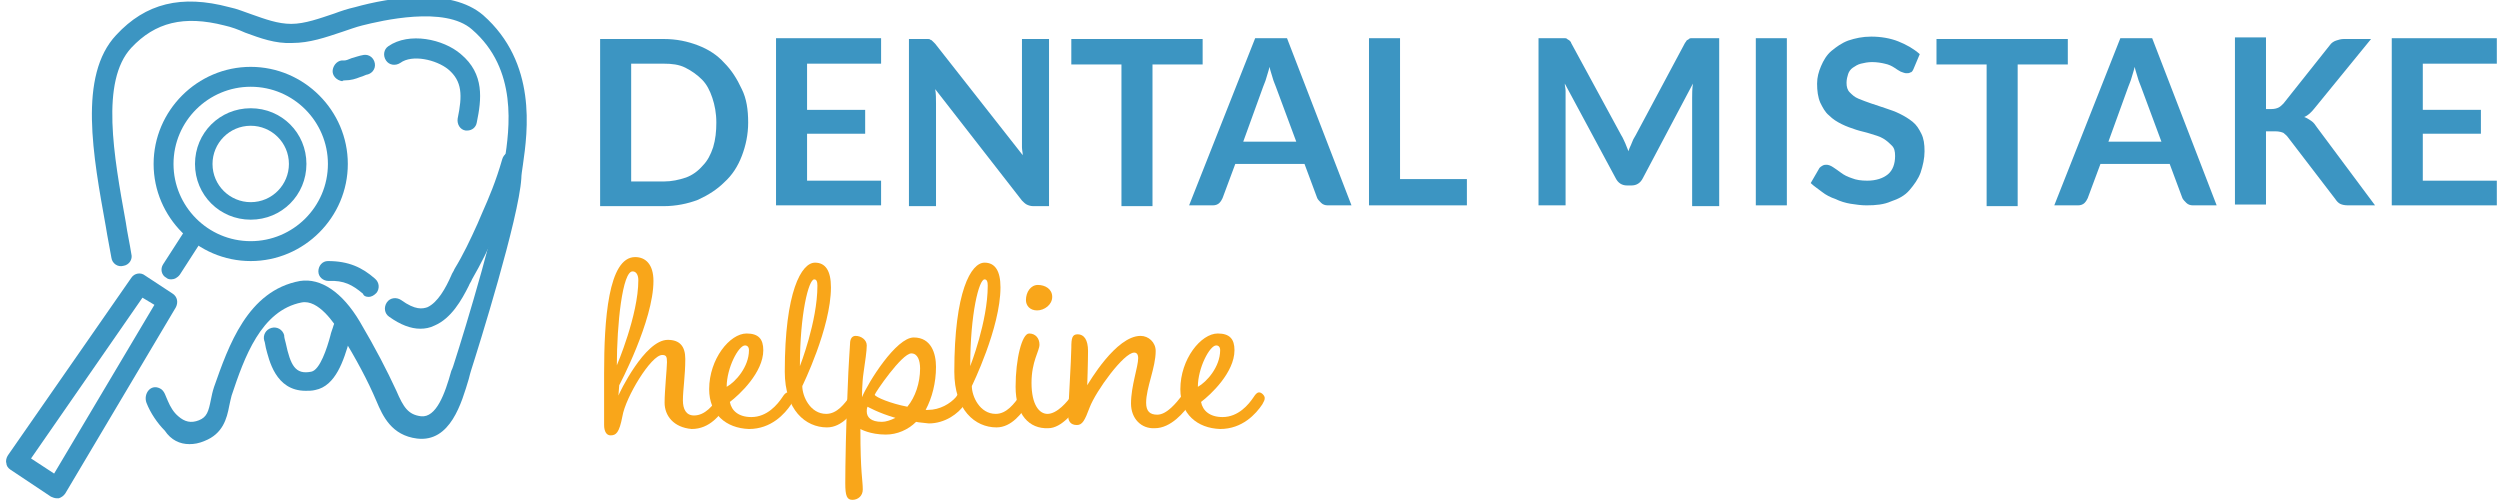 <?xml version="1.0" encoding="utf-8"?>
<!-- Generator: Adobe Illustrator 22.0.1, SVG Export Plug-In . SVG Version: 6.00 Build 0)  -->
<svg version="1.1" id="Layer_1" xmlns="http://www.w3.org/2000/svg" xmlns:xlink="http://www.w3.org/1999/xlink" x="0px" y="0px"
	 viewBox="0 0 314.1 63" style="enable-background:new 0 0 314.1 63;" xml:space="preserve">
<style type="text/css">
	.st0{fill:#3C95C2;}
	.st1{fill:#F9A61A;}
</style>
<g>
	<g>
		<g>
			<path class="st0" d="M19.3,20.6c0-6.7,5.5-12.2,12.2-12.2s12.2,5.5,12.2,12.2c0,6.7-5.5,12.2-12.2,12.2S19.3,27.3,19.3,20.6z
				 M21.8,20.6c0,5.3,4.3,9.7,9.7,9.7c5.3,0,9.7-4.3,9.7-9.7c0-5.3-4.3-9.7-9.7-9.7C26.2,10.9,21.8,15.2,21.8,20.6z"/>
		</g>
		<g>
			<path class="st0" d="M24.5,20.6c0-3.9,3.1-7,7-7c3.9,0,7,3.1,7,7s-3.1,7-7,7C27.6,27.6,24.5,24.5,24.5,20.6z M26.7,20.6
				c0,2.7,2.2,4.8,4.8,4.8c2.7,0,4.8-2.2,4.8-4.8c0-2.7-2.2-4.8-4.8-4.8C28.8,15.8,26.7,18,26.7,20.6z"/>
		</g>
		<g>
			<path class="st0" d="M21.5,35.1c0.4,0,0.8-0.2,1.1-0.6l2.9-4.5c0.4-0.6,0.2-1.4-0.4-1.7c-0.6-0.4-1.4-0.2-1.7,0.4l-2.9,4.5
				c-0.4,0.6-0.2,1.4,0.4,1.7C21,35,21.2,35.1,21.5,35.1z"/>
		</g>
		<g>
			<path class="st0" d="M6.4,62.4L1.3,59c-0.3-0.2-0.5-0.5-0.5-0.8c-0.1-0.3,0-0.7,0.2-1l15.5-22.3c0.4-0.6,1.2-0.7,1.7-0.3l3.5,2.3
				c0.6,0.4,0.7,1.1,0.4,1.7L8.2,62c-0.2,0.3-0.5,0.5-0.8,0.6c-0.1,0-0.2,0-0.3,0C6.9,62.6,6.6,62.5,6.4,62.4z M17.9,37.4l-14,20.2
				l2.9,1.9l12.6-21.2L17.9,37.4z"/>
		</g>
		<g>
			<path class="st0" d="M23.8,55.8c0.6,0,1.2-0.1,1.9-0.4c2.3-0.9,2.8-2.8,3.1-4.4c0.1-0.5,0.2-0.9,0.3-1.3
				c1.6-4.8,3.7-10.7,8.8-11.7c2.1-0.4,4.1,2.6,4.9,3.9c2,3.3,3.4,5.9,4.5,8.5c0.8,1.9,1.9,4.3,5.1,4.7c4.2,0.5,5.6-4.5,6.5-7.5
				c0.1-0.4,0.2-0.8,0.3-1.1c0.9-2.8,6-19.1,6.3-24.1c0-0.4,0.1-1,0.2-1.7c0.6-4.2,1.8-12.8-5-18.8c-4.1-3.5-11.8-2.2-16.1-1
				c-0.9,0.2-1.8,0.5-2.6,0.8C40.2,2.3,38.3,3,36.6,3c0,0,0,0,0,0c-1.7,0-3.3-0.6-5-1.2c-0.9-0.3-1.8-0.7-2.8-0.9
				c-6-1.6-10.5-0.5-14.2,3.5c-4.8,5.1-2.9,15.2-1.3,24.1c0.2,1.3,0.5,2.7,0.7,3.9c0.1,0.7,0.8,1.2,1.5,1c0.7-0.1,1.2-0.8,1-1.5
				c-0.2-1.3-0.5-2.6-0.7-4c-1.5-8.3-3.2-17.7,0.7-21.9c3-3.2,6.6-4.1,11.7-2.8c0.9,0.2,1.7,0.5,2.6,0.9c1.9,0.7,3.8,1.4,5.9,1.3
				c2.2,0,4.2-0.7,6.3-1.4c0.9-0.3,1.7-0.6,2.5-0.8c2.4-0.6,10.4-2.5,13.8,0.5c5.8,5,4.7,12.5,4.1,16.5c-0.1,0.8-0.2,1.4-0.2,1.9
				c-0.2,4.3-4.9,19.7-6.1,23.4c-0.1,0.3-0.2,0.7-0.4,1.1c-0.8,2.9-1.9,5.9-3.8,5.7c-1.6-0.2-2.2-1.1-3.1-3.2
				c-1.2-2.6-2.6-5.3-4.6-8.7c-2.2-3.7-4.9-5.5-7.5-5.1c-6.6,1.2-9,8.2-10.8,13.3c-0.2,0.6-0.3,1.1-0.4,1.6
				c-0.3,1.5-0.5,2.2-1.5,2.6c-1,0.4-1.8,0.2-2.6-0.5c-0.6-0.5-1-1.2-1.3-1.9c-0.3-0.6-0.4-1.3-1-1.6c-1.2-0.6-2.1,0.7-1.7,1.8
				c0.5,1.3,1.4,2.6,2.3,3.5C21.5,55.3,22.6,55.8,23.8,55.8z"/>
		</g>
		<g>
			<path class="st0" d="M46.3,37.3c0.4,0,0.7-0.2,1-0.5c0.4-0.5,0.4-1.3-0.2-1.8c-1.6-1.4-3.3-2.2-5.9-2.2c-0.7,0-1.2,0.6-1.2,1.3
				c0,0.7,0.6,1.2,1.3,1.2c1.9-0.1,3,0.5,4.3,1.6C45.7,37.2,46,37.3,46.3,37.3z"/>
		</g>
		<g>
			<path class="st0" d="M52.8,41.3c0.6,0,1.2-0.1,1.8-0.4c2.1-0.9,3.4-3.2,4.3-5c0.1-0.3,0.3-0.5,0.4-0.8c1.1-1.9,2.1-3.9,3-6
				c0.2-0.4,0.4-0.9,0.6-1.3c0.8-1.8,1.9-4,2.7-7.1c0.2-0.7-0.2-1.4-0.9-1.6c-0.7-0.2-1.4,0.2-1.6,0.9c-0.8,2.8-1.7,4.9-2.5,6.7
				c-0.2,0.5-0.4,0.9-0.6,1.4c-0.9,2-1.8,3.9-2.9,5.7c-0.1,0.3-0.3,0.5-0.4,0.8C56,36.2,55,38,53.7,38.6c-0.6,0.2-1.5,0.4-3.3-0.9
				c-0.6-0.4-1.4-0.3-1.8,0.3c-0.4,0.6-0.3,1.4,0.3,1.8C50.3,40.8,51.6,41.3,52.8,41.3z"/>
		</g>
		<g>
			<path class="st0" d="M38.4,49.1c0.4,0,0.8,0,1.2-0.1c2.6-0.5,3.6-3.8,4.3-6.2c0.1-0.4,0.2-0.8,0.4-1.1c0.2-0.7-0.1-1.4-0.8-1.6
				c-0.7-0.2-1.4,0.1-1.6,0.8c-0.1,0.4-0.3,0.8-0.4,1.3c-0.4,1.5-1.3,4.3-2.4,4.5c-2,0.4-2.6-0.8-3.2-3.6c-0.1-0.4-0.2-0.7-0.2-1
				c-0.2-0.7-0.9-1.1-1.6-0.9c-0.7,0.2-1.1,0.9-0.9,1.6c0.1,0.2,0.1,0.5,0.2,0.9C33.8,45.2,34.6,49.1,38.4,49.1z"/>
		</g>
		<g>
			<path class="st0" d="M58.7,16.4c0.6,0,1.1-0.4,1.2-1c0.6-2.9,1-6.1-2-8.6c-2.2-1.9-6.5-2.8-9.1-1c-0.6,0.4-0.7,1.2-0.3,1.8
				c0.4,0.6,1.2,0.7,1.8,0.3c1.5-1.1,4.5-0.4,6,0.8c1.8,1.5,1.8,3.3,1.2,6.2c-0.1,0.7,0.3,1.4,1,1.5C58.5,16.4,58.6,16.4,58.7,16.4z
				"/>
		</g>
		<g>
			<path class="st0" d="M43.3,10.1c0.8,0,1.4-0.2,1.9-0.4c0.3-0.1,0.6-0.2,0.8-0.3c0.7-0.1,1.2-0.7,1.1-1.4
				c-0.1-0.7-0.7-1.2-1.4-1.1c-0.6,0.1-1.1,0.3-1.5,0.4c-0.5,0.2-0.7,0.3-1,0.3c-0.7-0.1-1.3,0.5-1.4,1.2c-0.1,0.7,0.5,1.3,1.2,1.4
				C43.1,10.1,43.2,10.1,43.3,10.1z"/>
		</g>
	</g>
	<g>
		<path class="st0" d="M94,15.4c0,1.5-0.3,2.9-0.8,4.2c-0.5,1.3-1.2,2.4-2.2,3.3c-0.9,0.9-2,1.6-3.3,2.2c-1.3,0.5-2.8,0.8-4.3,0.8
			h-8v-21h8c1.6,0,3,0.3,4.3,0.8c1.3,0.5,2.4,1.2,3.3,2.2c0.9,0.9,1.6,2,2.2,3.3C93.8,12.4,94,13.8,94,15.4z M90,15.4
			c0-1.2-0.2-2.2-0.5-3.1c-0.3-0.9-0.7-1.7-1.3-2.3c-0.6-0.6-1.3-1.1-2.1-1.5C85.3,8.1,84.4,8,83.4,8h-4.1v14.8h4.1
			c1,0,1.9-0.2,2.8-0.5c0.8-0.3,1.5-0.8,2.1-1.5c0.6-0.6,1-1.4,1.3-2.3C89.9,17.5,90,16.5,90,15.4z"/>
		<path class="st0" d="M101.4,8v5.8h7.3v3h-7.3v5.9h9.3v3.1H97.5v-21h13.2V8H101.4z"/>
		<path class="st0" d="M131.8,4.9v21h-2c-0.3,0-0.6-0.1-0.8-0.2c-0.2-0.1-0.4-0.3-0.6-0.5l-10.9-14c0.1,0.6,0.1,1.2,0.1,1.8v12.9
			h-3.4v-21h2c0.2,0,0.3,0,0.4,0s0.2,0,0.3,0.1c0.1,0,0.2,0.1,0.3,0.2c0.1,0.1,0.2,0.2,0.3,0.3l11,14c0-0.3-0.1-0.7-0.1-1
			c0-0.3,0-0.6,0-0.9V4.9H131.8z"/>
		<path class="st0" d="M151.1,8.1h-6.3v17.8h-3.9V8.1h-6.3V4.9h16.5V8.1z"/>
		<path class="st0" d="M169.8,25.8h-3c-0.3,0-0.6-0.1-0.8-0.3c-0.2-0.2-0.4-0.4-0.5-0.6l-1.6-4.3h-8.7l-1.6,4.3
			c-0.1,0.2-0.2,0.4-0.4,0.6s-0.5,0.3-0.8,0.3h-3l8.3-21h4L169.8,25.8z M162.9,17.9l-2.6-7c-0.1-0.3-0.3-0.7-0.4-1.1
			c-0.1-0.4-0.3-0.9-0.4-1.4c-0.1,0.5-0.3,1-0.4,1.4s-0.3,0.8-0.4,1.1l-2.5,6.9H162.9z"/>
		<path class="st0" d="M184.3,22.6v3.2H172v-21h3.9v17.7H184.3z"/>
		<path class="st0" d="M216,4.9v21h-3.4V12.3c0-0.5,0-1.1,0.1-1.8l-6.3,11.9c-0.3,0.6-0.8,0.9-1.4,0.9h-0.6c-0.6,0-1.1-0.3-1.4-0.9
			l-6.4-11.9c0,0.3,0.1,0.6,0.1,0.9c0,0.3,0,0.6,0,0.9v13.5h-3.4v-21h2.9c0.2,0,0.3,0,0.4,0c0.1,0,0.2,0,0.3,0.1s0.2,0.1,0.3,0.2
			s0.2,0.2,0.2,0.3l6.3,11.6c0.2,0.3,0.3,0.6,0.5,1c0.1,0.3,0.3,0.7,0.4,1c0.1-0.4,0.3-0.7,0.4-1s0.3-0.7,0.5-1l6.2-11.6
			c0.1-0.1,0.2-0.3,0.2-0.3c0.1-0.1,0.2-0.1,0.3-0.2s0.2-0.1,0.3-0.1c0.1,0,0.3,0,0.4,0H216z"/>
		<path class="st0" d="M224.5,25.8h-3.9v-21h3.9V25.8z"/>
		<path class="st0" d="M240.4,8.7c-0.1,0.2-0.2,0.4-0.4,0.4c-0.1,0.1-0.3,0.1-0.5,0.1c-0.2,0-0.4-0.1-0.7-0.2
			c-0.2-0.1-0.5-0.3-0.8-0.5c-0.3-0.2-0.7-0.4-1.2-0.5c-0.4-0.1-1-0.2-1.6-0.2c-0.5,0-1,0.1-1.4,0.2c-0.4,0.1-0.7,0.3-1,0.5
			c-0.3,0.2-0.5,0.5-0.6,0.8c-0.1,0.3-0.2,0.7-0.2,1.1c0,0.5,0.1,0.9,0.4,1.2s0.6,0.6,1.1,0.8c0.5,0.2,1,0.4,1.6,0.6
			c0.6,0.2,1.2,0.4,1.8,0.6s1.2,0.4,1.8,0.7c0.6,0.3,1.1,0.6,1.6,1c0.5,0.4,0.8,0.9,1.1,1.5c0.3,0.6,0.4,1.3,0.4,2.2
			c0,0.9-0.2,1.8-0.5,2.7c-0.3,0.8-0.8,1.5-1.4,2.2s-1.4,1.1-2.3,1.4c-0.9,0.4-1.9,0.5-3.1,0.5c-0.7,0-1.3-0.1-2-0.2
			c-0.6-0.1-1.3-0.3-1.9-0.6c-0.6-0.2-1.2-0.5-1.7-0.9s-1-0.7-1.4-1.1l1.1-1.9c0.1-0.1,0.2-0.2,0.4-0.3c0.2-0.1,0.3-0.1,0.5-0.1
			c0.2,0,0.5,0.1,0.8,0.3s0.6,0.4,1,0.7s0.8,0.5,1.4,0.7c0.5,0.2,1.1,0.3,1.9,0.3c1.1,0,2-0.3,2.6-0.8s0.9-1.3,0.9-2.3
			c0-0.6-0.1-1-0.4-1.3c-0.3-0.3-0.6-0.6-1.1-0.9s-1-0.4-1.6-0.6c-0.6-0.2-1.2-0.3-1.8-0.5c-0.6-0.2-1.2-0.4-1.8-0.7
			c-0.6-0.3-1.1-0.6-1.6-1.1c-0.5-0.4-0.8-1-1.1-1.6c-0.3-0.7-0.4-1.5-0.4-2.4c0-0.8,0.2-1.5,0.5-2.2c0.3-0.7,0.7-1.4,1.3-1.9
			s1.3-1,2.1-1.3c0.9-0.3,1.8-0.5,2.9-0.5c1.2,0,2.4,0.2,3.4,0.6c1,0.4,1.9,0.9,2.7,1.6L240.4,8.7z"/>
		<path class="st0" d="M259.8,8.1h-6.3v17.8h-3.9V8.1h-6.3V4.9h16.5V8.1z"/>
		<path class="st0" d="M278.5,25.8h-3c-0.3,0-0.6-0.1-0.8-0.3c-0.2-0.2-0.4-0.4-0.5-0.6l-1.6-4.3h-8.7l-1.6,4.3
			c-0.1,0.2-0.2,0.4-0.4,0.6s-0.5,0.3-0.8,0.3h-3l8.3-21h4L278.5,25.8z M271.6,17.9l-2.6-7c-0.1-0.3-0.3-0.7-0.4-1.1
			c-0.1-0.4-0.3-0.9-0.4-1.4c-0.1,0.5-0.3,1-0.4,1.4s-0.3,0.8-0.4,1.1l-2.5,6.9H271.6z"/>
		<path class="st0" d="M284.5,13.7h0.9c0.4,0,0.7-0.1,0.9-0.2c0.2-0.1,0.4-0.3,0.6-0.5l5.8-7.3c0.2-0.3,0.5-0.5,0.8-0.6
			c0.3-0.1,0.6-0.2,1-0.2h3.4l-7.1,8.7c-0.4,0.5-0.8,0.9-1.3,1.1c0.3,0.1,0.6,0.3,0.9,0.5c0.3,0.2,0.5,0.5,0.7,0.8l7.3,9.8H295
			c-0.5,0-0.8-0.1-1-0.2c-0.2-0.1-0.4-0.3-0.6-0.6l-5.9-7.7c-0.2-0.3-0.4-0.4-0.6-0.6c-0.2-0.1-0.6-0.2-1-0.2h-1.2v9.2h-3.9v-21h3.9
			V13.7z"/>
		<path class="st0" d="M304.4,8v5.8h7.3v3h-7.3v5.9h9.3v3.1h-13.2v-21h13.2V8H304.4z"/>
	</g>
	<g>
		<path class="st1" d="M83.5,50.6c0-1.5,0.3-4.4,0.3-5.1c0-0.7-0.1-0.9-0.6-0.9c-1.4,0-4.6,5.3-5,7.7c-0.4,2.1-0.8,2.4-1.5,2.4
			c-0.5,0-0.8-0.5-0.8-1.3c0-0.2,0-3.5,0-6.5c0-6.6,0.5-14.6,3.9-14.6c1.3,0,2.3,0.9,2.3,3c0,5-4.3,13.1-4.3,13.1l-0.1,1.3
			c0.1-0.3,3.3-7,6.2-7c1.5,0,2.2,0.8,2.2,2.4c0,2.1-0.3,3.9-0.3,5.2c0,1.1,0.4,1.9,1.4,1.9c1.4,0,2.4-1.3,3-2.2
			c0.2-0.3,0.4-0.6,0.7-0.6c0.3,0,0.7,0.4,0.7,0.7c0,0.3-0.1,0.4-0.3,0.8c-0.8,1.2-2.1,3-4.4,3C84.6,53.7,83.5,52.2,83.5,50.6z
			 M77.5,45.9c0,0,2.7-6.3,2.7-10.7c0-0.7-0.3-1.1-0.7-1.1C78.2,34,77.5,40.8,77.5,45.9z"/>
		<path class="st1" d="M89.1,48.9c0-3.8,2.6-7,4.7-7c1.5,0,2.1,0.7,2.1,2.1c0,2.8-3,5.6-4.2,6.5c0.2,1.1,1.1,1.9,2.7,1.9
			c2,0,3.3-1.6,3.9-2.5c0.2-0.3,0.4-0.6,0.7-0.6c0.3,0,0.7,0.4,0.7,0.7c0,0.3-0.1,0.4-0.3,0.8c-0.8,1.2-2.5,3.1-5.3,3.1
			C91.2,53.8,89.1,52,89.1,48.9z M94.1,44c0-0.4-0.2-0.6-0.5-0.6c-0.8,0-2.3,2.8-2.3,5.2C92.4,48,94.1,46.1,94.1,44z"/>
		<path class="st1" d="M98.6,46.7c0-10.1,2.1-13.7,3.8-13.7c1.3,0,2,1,2,3.1c0,5.1-3.6,12.4-3.6,12.4c0,1.3,1,3.5,3,3.5
			c1.4,0,2.3-1.3,3-2.2c0.2-0.3,0.4-0.6,0.7-0.6c0.3,0,0.7,0.4,0.7,0.7c0,0.3-0.1,0.4-0.3,0.8c-0.8,1.2-2.1,3-4,3
			C101.2,53.7,98.6,51.5,98.6,46.7z M100.5,46c0,0,2.2-5.6,2.2-10.1c0-0.5-0.1-0.8-0.4-0.8C101.6,35.1,100.5,39.4,100.5,46z"/>
		<path class="st1" d="M115.1,53c-1,1-2.4,1.6-3.8,1.6c-2,0-3.2-0.7-3.2-0.7c0,5.6,0.3,6.4,0.3,7.6c0,0.8-0.6,1.3-1.3,1.3
			s-0.9-0.5-0.9-2.1c0-2.1,0.1-7.7,0.3-11.8c0.1-3.1,0.3-5.4,0.3-5.7c0-0.7,0.3-1,0.7-1c0.7,0,1.4,0.5,1.4,1.2s-0.2,2-0.4,3.4
			c-0.2,1.3-0.2,3.1-0.2,3.1c0.8-1.9,4.3-7.5,6.5-7.5c2.2,0,2.8,2,2.8,3.7c0,2-0.5,3.9-1.3,5.4h0.3c1.5,0,2.8-0.8,3.5-1.6
			c0.2-0.3,0.4-0.6,0.7-0.6c0.3,0,0.7,0.4,0.7,0.7c0,0.3-0.1,0.4-0.3,0.8c-0.8,1.2-2.5,2.4-4.5,2.4C116,53.1,115.5,53.1,115.1,53z
			 M112.5,52.5c-2.1-0.6-3.5-1.4-3.5-1.4c-0.1,0.2-0.1,0.4-0.1,0.6c0,0.7,0.5,1.3,1.9,1.3C111.3,53,111.9,52.8,112.5,52.5z
			 M114,51.1c1-1.2,1.6-3,1.6-4.8c0-1-0.3-1.9-1.1-1.9c-1.2,0-4.6,5-4.6,5.2C110,49.9,111.9,50.7,114,51.1z"/>
		<path class="st1" d="M119.9,46.7c0-10.1,2.1-13.7,3.8-13.7c1.3,0,2,1,2,3.1c0,5.1-3.6,12.4-3.6,12.4c0,1.3,1,3.5,3,3.5
			c1.4,0,2.3-1.3,3-2.2c0.2-0.3,0.4-0.6,0.7-0.6c0.3,0,0.7,0.4,0.7,0.7c0,0.3-0.1,0.4-0.3,0.8c-0.8,1.2-2.1,3-4,3
			C122.5,53.7,119.9,51.5,119.9,46.7z M121.9,46c0,0,2.2-5.6,2.2-10.1c0-0.5-0.1-0.8-0.4-0.8C123,35.1,121.9,39.4,121.9,46z"/>
		<path class="st1" d="M127.6,48.6c0-3.5,0.8-6.7,1.7-6.7c0.8,0,1.3,0.6,1.3,1.4s-1,2.1-1,4.8c0,2.8,1,3.9,2,3.9
			c1.2,0,2.5-1.5,3.1-2.4c0.2-0.3,0.4-0.6,0.7-0.6c0.3,0,0.7,0.4,0.7,0.7c0,0.3-0.1,0.4-0.3,0.8c-0.8,1.2-2.4,3.3-4.1,3.3
			C129.3,53.9,127.6,52.1,127.6,48.6z M132.2,37.3c0,1-1,1.7-1.9,1.7s-1.4-0.6-1.4-1.3c0-1,0.6-1.9,1.5-1.9
			C131.3,35.8,132.2,36.3,132.2,37.3z"/>
		<path class="st1" d="M142.1,50.7c0-2.2,0.9-4.6,0.9-5.7c0-0.5-0.2-0.7-0.5-0.7c-1.3,0-4.8,4.8-5.6,6.9c-0.6,1.6-0.9,2.2-1.6,2.2
			c-0.8,0-1.1-0.5-1.1-1.2s0.4-7.3,0.4-8.5s0.1-1.7,0.8-1.7c0.8,0,1.3,0.7,1.3,2.1s-0.1,4.3-0.1,4.3c0.2-0.3,3.6-6.2,6.7-6.2
			c1,0,1.9,0.8,1.9,1.9c0,2.1-1.2,4.6-1.2,6.5c0,1.1,0.5,1.5,1.4,1.5c1.2,0,2.4-1.5,3.1-2.4c0.2-0.3,0.4-0.6,0.7-0.6
			c0.3,0,0.7,0.4,0.7,0.7c0,0.3-0.1,0.4-0.3,0.8c-0.8,1.2-2.5,3.2-4.5,3.2C143.4,53.9,142.1,52.6,142.1,50.7z"/>
		<path class="st1" d="M148.3,48.9c0-3.8,2.6-7,4.7-7c1.5,0,2.1,0.7,2.1,2.1c0,2.8-3,5.6-4.2,6.5c0.2,1.1,1.1,1.9,2.7,1.9
			c2,0,3.3-1.6,3.9-2.5c0.2-0.3,0.4-0.6,0.7-0.6c0.3,0,0.7,0.4,0.7,0.7c0,0.3-0.1,0.4-0.3,0.8c-0.8,1.2-2.5,3.1-5.3,3.1
			C150.4,53.8,148.3,52,148.3,48.9z M153.3,44c0-0.4-0.2-0.6-0.5-0.6c-0.8,0-2.3,2.8-2.3,5.2C151.6,48,153.3,46.1,153.3,44z"/>
	</g>
</g>
</svg>
